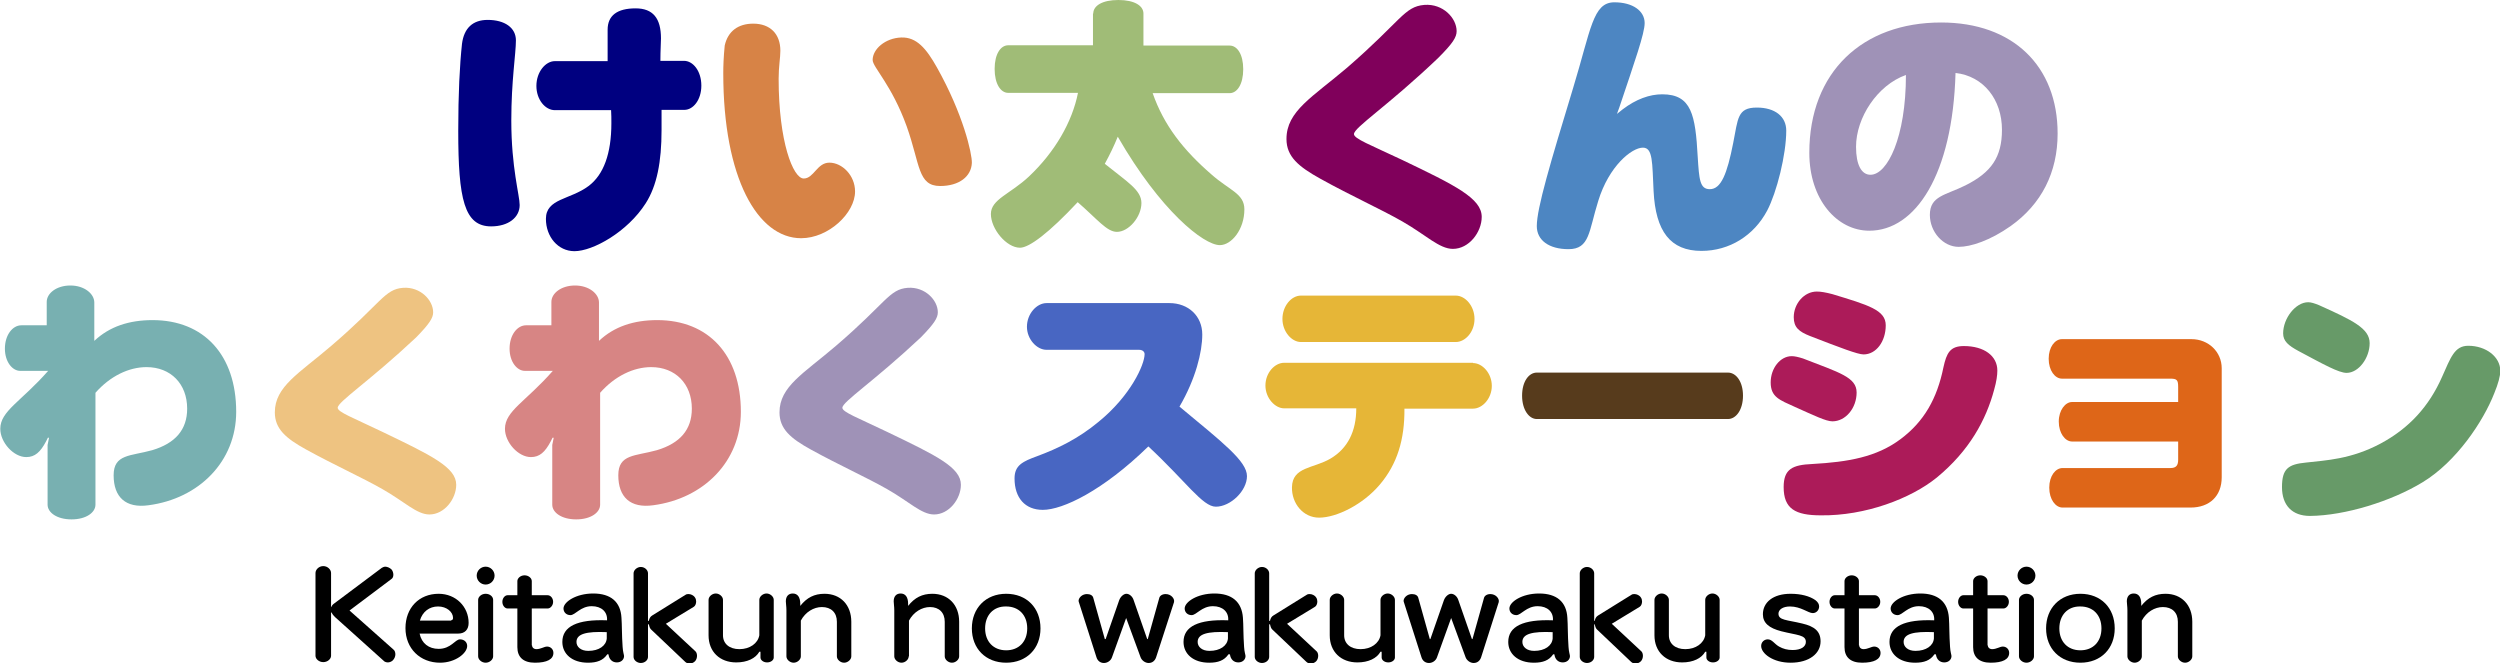 <?xml version="1.0" encoding="utf-8"?>
<!-- Generator: Adobe Illustrator 26.0.3, SVG Export Plug-In . SVG Version: 6.00 Build 0)  -->
<svg version="1.1" id="レイヤー_1" xmlns="http://www.w3.org/2000/svg" xmlns:xlink="http://www.w3.org/1999/xlink" x="0px"
	 y="0px" viewBox="0 0 866.9 229.9" style="enable-background:new 0 0 866.9 229.9;" xml:space="preserve">
<style type="text/css">
	.st0{fill:#000080;}
	.st1{fill:#D78346;}
	.st2{fill:#A0BC77;}
	.st3{fill:#80005B;}
	.st4{fill:#4D86C2;}
	.st5{fill:#9F92B7;}
	.st6{fill:#78B0B1;}
	.st7{fill:#EEC381;}
	.st8{fill:#D78584;}
	.st9{fill:#4866C2;}
	.st10{fill:#E6B637;}
	.st11{fill:#573B1C;}
	.st12{fill:#AC1B59;}
	.st13{fill:#DE6618;}
	.st14{fill:#679A68;}
</style>
<g>
	<g>
		<path class="st0" d="M169.1,6.9c5.9,0,9.8,2.7,9.8,7.1c0,4.6-1.6,14-1.6,27.8c0,16.4,2.9,25.9,2.9,29.3c0,4.3-3.9,7.4-9.9,7.4
			c-9.3,0-11.4-9.4-11.4-33.1c0-12.8,0.5-22.8,1.3-30.2C160.9,9.7,164,6.9,169.1,6.9z M237.2,21.1c3.1,0,6,3.5,6,8.6
			c0,4.9-2.8,8.4-5.9,8.4h-7.9v7c0,11-1.6,19.3-5.5,25.4c-6.3,9.9-18.3,16.6-24.7,16.6c-5.7,0-9.9-5-9.9-11.2
			c0-7.1,8.4-6.6,14.8-11.4c5.2-3.9,7.9-11.2,7.9-21.8c0-1.5,0-3-0.1-4.5h-19.5c-3.3,0-6.4-3.6-6.4-8.4c0-4.9,3.2-8.6,6.4-8.6h18.3
			V10.3c0-4.9,3.3-7.4,9.7-7.4c6,0,8.8,3.4,8.8,10.4c0,1.5-0.2,4-0.2,7.8H237.2z"/>
		<path class="st1" d="M261.2,8.2c5.8,0,9.4,3.5,9.4,9.4c0,2.4-0.6,5.5-0.6,9.7c0,21.8,5,34.6,8.7,34.6c3.5,0,4.6-5.5,8.9-5.5
			c4.4,0,8.9,4.4,8.9,10c0,7.5-9.2,16.2-18.7,16.2c-15.1,0-27-20.9-27-57.2c0-2.4,0.1-5.6,0.5-9.6C252.4,10.8,256,8.2,261.2,8.2z
			 M337,56.5c-0.2,4.7-4.4,8-11,8c-7.8,0-6.9-7.5-11.6-20.7c-5.2-14.4-11.8-20.5-11.8-23c0-3.8,4.4-7.6,9.9-7.8
			c5.3-0.2,8.7,3.8,12.4,10.4C334,39.6,337.1,53.3,337,56.5z"/>
		<path class="st2" d="M379.1,4.7c0-2.7,3.1-4.7,8.7-4.7c5.6,0,8.7,2,8.7,4.7v11.1h29.9c2.6,0,4.7,3,4.7,8.2c0,5.2-2.1,8.3-4.7,8.3
			h-26.7c3.9,11.2,10.7,19.8,20.4,28.2c6.2,5.5,11.4,6.6,11.4,12.1c0,7-4.5,12.4-8.5,12.4c-5.6,0-20.6-11.9-35.4-37.6
			c-1.3,3.2-2.8,6.3-4.5,9.4c7.8,6.3,12.7,9.1,12.7,13.6c0,4.8-4.4,10-8.5,10c-3.5,0-6.8-4.4-13.6-10.3c-9.9,10.6-16.8,15.8-20,15.8
			c-4.7,0-10.1-6.5-10.1-11.7c0-5.1,6.7-6.9,13.2-13c9-8.5,15-18.9,17-29h-24.2c-2.6,0-4.7-3.1-4.7-8.3c0-5.2,2.1-8.2,4.7-8.2h29.4
			V4.7z"/>
		<path class="st3" d="M469.5,46.5c0,1.6,5.6,3.7,16.6,8.9c18.6,8.9,27.7,13.4,27.7,19.8c0,5.3-4.4,11.1-10,11.1
			c-4.7,0-9.3-4.8-17.5-9.5c-7.7-4.4-17.6-8.8-28.4-14.8c-7.6-4.2-11.8-7.7-11.8-13.8c0-9.7,9-14.5,21.1-24.8
			C486,7.1,486.9,2.3,493.9,1.7c6.5-0.5,11.2,4.6,11.2,9.1c0,2.1-1.3,4.2-6.4,9.3C481.3,36.7,469.5,44.2,469.5,46.5z"/>
		<path class="st4" d="M562.7,37.9c4.6-3.5,9.3-5.2,13.7-5.2c10.2,0,11.5,7.2,12.3,21.7c0.5,7.8,0.7,11.2,4.2,11.2
			c3.9,0,6-5.3,8.1-16c1.7-8.5,1.4-12.3,8.2-12.3c6.3,0,10.2,3.1,10.2,8c0,8.3-3.3,21.4-6.6,27.7c-4.6,8.7-13.1,14-22.8,14
			c-10.8,0-15.9-6.8-16.6-20.7c-0.5-9.9-0.2-15.1-3.7-15.1c-3.9,0-11.8,6.4-15.5,18.5c-3.3,10.5-2.9,16.7-10.3,16.7
			c-6.8,0-11-3.1-11-8c0-6.2,4.7-21.9,12.6-47.9c6.2-20.3,6.8-29.7,14.3-29.7c6.4,0,10.5,3,10.5,7.2c0,3.6-3.4,13.2-8.8,29.3
			l-0.8,2.2L562.7,37.9z"/>
		<path class="st5" d="M648.2,80c-11.2,0-20.8-10.8-20.8-27c0-28.1,18.5-45.2,45.7-45.2c24.9,0,40.4,15.1,40.4,38.5
			c0,13.5-5.6,24.5-16.3,32.1c-7.1,5-13.8,7.2-18,7.2c-5.4,0-10-5.2-10-11.1c0-6.6,5.5-6.8,12.3-10.2c9-4.5,12.7-9.8,12.7-19.3
			c0-10.5-6.4-18.6-16.1-19.7C677.1,60.6,664.2,80,648.2,80z M643.6,50.9c0,6.3,1.9,9.7,5,9.7c5.9,0,12.3-13,12.3-34.6
			C651,29.5,643.6,40.8,643.6,50.9z"/>
		<path class="st6" d="M17,151.8h-0.4l-0.6,1.2c-2,3.8-3.9,5.5-6.9,5.5c-4.4,0-9-5.1-9-9.8c0-6.2,7.2-9.4,16.6-20.1H7
			c-2.7,0-5.3-3.1-5.3-7.7c0-4.8,2.7-8.1,5.7-8.1h8.8v-8.1c0-3,3.4-5.7,8.2-5.7c4.9,0,8.3,2.9,8.3,5.9v13.3c5.3-5,12.1-7.2,20.2-7.2
			c17.8,0,29,12.1,29,31.8c0,17.2-12.9,30.1-30.4,32.4c-7.9,1.1-12.1-2.8-12.1-10.4c0-7.4,5.9-6.6,13.4-8.7
			c8-2.4,12.1-7.1,12.1-14.4c0-8.6-5.7-14.4-14.1-14.4c-6.1,0-12.6,3.1-17.7,8.9v38.8c0,2.7-3.2,5.1-8.3,5.1c-5.1,0-8.3-2.4-8.3-5.1
			v-20.7L17,151.8z"/>
		<path class="st7" d="M117.1,141.4c0,1.5,5.2,3.4,15.4,8.3c17.3,8.3,25.7,12.4,25.7,18.4c0,4.9-4.1,10.3-9.3,10.3
			c-4.4,0-8.7-4.5-16.3-8.8c-7.2-4.1-16.4-8.2-26.4-13.7c-7.1-3.9-10.9-7.2-10.9-12.9c0-9,8.4-13.5,19.6-23.1
			c17.5-15,18.4-19.6,24.9-20.1c6-0.4,10.4,4.3,10.4,8.5c0,1.9-1.2,3.9-5.9,8.7C128,132.3,117.1,139.3,117.1,141.4z"/>
		<path class="st8" d="M192,151.8h-0.4l-0.6,1.2c-2,3.8-3.9,5.5-6.9,5.5c-4.4,0-9-5.1-9-9.8c0-6.2,7.2-9.4,16.6-20.1H182
			c-2.7,0-5.3-3.1-5.3-7.7c0-4.8,2.7-8.1,5.7-8.1h8.8v-8.1c0-3,3.4-5.7,8.2-5.7c4.9,0,8.3,2.9,8.3,5.9v13.3c5.3-5,12.1-7.2,20.2-7.2
			c17.8,0,29,12.1,29,31.8c0,17.2-12.9,30.1-30.4,32.4c-7.9,1.1-12.1-2.8-12.1-10.4c0-7.4,5.9-6.6,13.4-8.7
			c8-2.4,12.1-7.1,12.1-14.4c0-8.6-5.7-14.4-14.1-14.4c-6.1,0-12.6,3.1-17.7,8.9v38.8c0,2.7-3.2,5.1-8.3,5.1c-5.1,0-8.3-2.4-8.3-5.1
			v-20.7L192,151.8z"/>
		<path class="st5" d="M292.1,141.4c0,1.5,5.2,3.4,15.4,8.3c17.3,8.3,25.7,12.4,25.7,18.4c0,4.9-4.1,10.3-9.3,10.3
			c-4.4,0-8.7-4.5-16.3-8.8c-7.2-4.1-16.4-8.2-26.4-13.7c-7.1-3.9-10.9-7.2-10.9-12.9c0-9,8.4-13.5,19.6-23.1
			c17.5-15,18.4-19.6,24.9-20.1c6-0.4,10.4,4.3,10.4,8.5c0,1.9-1.2,3.9-5.9,8.7C303,132.3,292.1,139.3,292.1,141.4z"/>
		<path class="st9" d="M405.5,105.1c6.6,0,11.4,4.5,11.4,10.9c0,6.1-2.3,15.4-7.9,25c14.9,12.4,23.4,18.9,23.4,24.1
			c0,5.1-5.7,10.6-10.8,10.6c-4.6,0-10.3-8.7-23.4-20.9c-15.8,15.4-29.7,22-36.6,22c-6.1,0-9.8-4.1-9.8-10.9c0-4.6,2.9-5.9,7.8-7.7
			c7.3-2.7,14.3-6.1,21.3-11.9c11.2-9.1,16-19.9,16-23.5c0-0.9-0.8-1.5-1.9-1.5h-32.1c-3.4,0-6.8-3.7-6.8-8c0-4.5,3.4-8.2,6.8-8.2
			H405.5z"/>
		<path class="st10" d="M510.8,125.9c3.2,0,6.5,3.5,6.5,7.9c0,4.3-3.2,7.9-6.5,7.9H487c0.1,10.7-2.5,19.2-8.5,26.3
			c-5.8,6.9-15,11.5-21.1,11.5c-5.5,0-9.5-4.9-9.4-10.5c0.1-7.2,7.5-6.5,13.4-10c5.9-3.5,8.9-9.4,8.9-17.4h-25
			c-3.2,0-6.5-3.6-6.5-7.9c0-4.4,3.2-7.9,6.5-7.9H510.8z M451.1,118.6c-3.2,0-6.4-3.6-6.4-8c0-4.5,3.1-8.1,6.4-8.1h53.7
			c3.3,0,6.5,3.6,6.5,8.1c0,4.5-3.2,8-6.5,8H451.1z"/>
		<path class="st11" d="M599.2,129.2c2.8,0,5.2,3.1,5.2,8c0,4.9-2.4,8.1-5.2,8.1h-66.3c-2.7,0-5.1-3.2-5.1-8.1c0-5,2.4-8,5.1-8
			H599.2z"/>
		<path class="st12" d="M643.8,136.1c0,5.4-3.8,10-8.4,10c-2.2,0-6.3-2-13-5c-5.3-2.4-8.4-3.4-8.4-8.5c0-4.9,3.3-9.1,7.3-9.1
			c1,0,2.3,0.3,3.9,0.8C637.8,129.2,643.8,130.8,643.8,136.1z M671.6,165.6c-9,7.3-24.8,13.3-40.2,13.1c-8.9,0-12.9-2.3-12.9-9.8
			c0-6.3,3.1-7.7,9.9-8c12.5-0.7,22.3-2.4,30.6-8.6c8.2-6.1,12.7-14.1,14.9-24.9c1.1-5,2.3-7.4,7.1-7.4c7,0,11.6,3.4,11.6,8.5
			c0,1.6-0.3,3.8-1.1,6.6C688.7,145.6,682.9,156.3,671.6,165.6z M653.9,112.8c0,5.6-3.3,10.1-7.7,10.1c-2,0-8-2.3-18.6-6.4
			c-3.8-1.5-5.6-3-5.6-6.5c0-4.7,3.6-8.9,8-8.9c1.4,0,3.1,0.3,5.4,0.9C647.9,105.8,653.9,107.5,653.9,112.8z"/>
		<path class="st13" d="M718.5,153.1c-2.4,0-4.6-2.9-4.6-6.9c0-4,2.3-6.8,4.6-6.8h36.8v-5.2c0-2.4-0.4-2.9-2.7-2.9H715
			c-2.4,0-4.6-2.8-4.6-6.9c0-4.1,2.2-6.8,4.6-6.8h44.9c5.9,0,10.5,4.4,10.5,10.1v37.8c0,6.5-4.2,10.5-10.8,10.5h-44.4
			c-2.4,0-4.6-2.8-4.6-6.9c0-4.1,2.2-6.8,4.6-6.8h37.4c2,0,2.7-0.9,2.7-2.9v-6.3H718.5z"/>
		<path class="st14" d="M840.1,167.2c-10.8,6.6-26.9,11.6-39.1,11.7c-6.2,0-9.7-3.7-9.7-10c0-6.4,2.2-7.9,8.3-8.5
			c6.9-0.8,15.6-1.1,25.9-6.6c9.9-5.3,16.8-12.9,21.3-23.1c3-6.7,4.3-10.8,9.1-10.8c6.1,0,11.1,3.8,11.1,8.7c0,1.8-0.7,4.4-2.1,7.8
			C861.1,146.1,851.8,160.1,840.1,167.2z M821.7,119c0,5.1-3.8,10.3-8,10.3c-2.7,0-7.9-2.9-16.7-7.6c-3.5-1.9-5.3-3.4-5.3-6.1
			c0-5.2,4.3-10.8,8.7-10.8c1,0,2.2,0.4,3.7,1C815.9,111.1,821.7,113.9,821.7,119z"/>
	</g>
</g>
<g>
	<path d="M114.9,210.6c0.1-0.5,0.4-0.9,0.8-1.2l16.7-12.5c0.3-0.2,0.8-0.4,1.2-0.4c0.7,0,1.6,0.4,2.2,1c0.4,0.5,0.6,1.2,0.6,1.8
		c0,0.6-0.2,1.2-0.7,1.5l-14.5,10.9l15.3,13.6c0.4,0.3,0.6,1,0.6,1.6c0,0.7-0.3,1.5-0.9,2.1c-0.4,0.4-1.1,0.7-1.7,0.7
		c-0.5,0-1.2-0.2-1.5-0.6l-16.8-15.1c-0.5-0.5-0.9-0.9-1.2-1.6h-0.2v15c0,1.1-1.2,2.2-2.7,2.2c-1.5,0-2.7-1.1-2.7-2.2v-28.7
		c0-1.2,1.2-2.4,2.7-2.4c1.5,0,2.7,1.2,2.7,2.4v11.7H114.9z"/>
	<path d="M145.5,219.7c0.7,3.4,3.2,5.3,6.6,5.3c4.3,0,5.7-3.3,7.4-3.3c1.5,0,2.5,1,2.5,2.3c0,2.5-4.1,5.8-9.4,5.8
		c-6.9,0-12-4.9-12-12c0-7,4.7-11.9,11.5-11.9c6,0,10.4,4.5,10.4,10.1c0,2.3-1.3,3.7-3.6,3.7H145.5z M156.4,215.1
		c0.4,0,0.7-0.3,0.7-0.8c0-2.1-2.2-4-5.2-4c-3,0-5.4,1.8-6.3,4.9H156.4z"/>
	<path d="M171.5,199.6c0,1.7-1.4,3.1-3.1,3.1c-1.7,0-3.1-1.4-3.1-3.1s1.4-3.1,3.1-3.1C170.1,196.5,171.5,197.9,171.5,199.6z
		 M171,227.6c0,1.1-1.2,2.2-2.6,2.2c-1.4,0-2.6-1.1-2.6-2.2V208c0-1,1.1-2.1,2.6-2.1c1.5,0,2.6,1,2.6,2.1V227.6z"/>
	<path d="M184.5,223.8c0,0.7,0.6,1.3,1.5,1.3c1.5,0,2.7-0.9,3.7-0.9c1.2,0,2.2,0.9,2.2,2.2c0,2.2-2.2,3.4-6.4,3.4
		c-4,0-6.1-1.9-6.1-5.4V211h-3.4c-0.9,0-1.8-1-1.8-2.3c0-1.3,0.9-2.3,1.8-2.3h3.4v-4.9c0-1,1.1-2,2.5-2c1.4,0,2.5,1,2.5,2v4.9h5.5
		c1,0,1.9,1,1.9,2.3c0,1.2-0.9,2.3-1.9,2.3h-5.5V223.8z"/>
	<path d="M210.5,227c-1.4,2-3.5,2.8-6.6,2.8c-5.6,0-8.9-3.1-8.9-7.2c0-5.4,5.2-7.9,15.5-7.5c0.2-2.9-1.9-4.9-5.3-4.9
		c-3.9,0-5.7,3.1-7.4,3.1c-1.4,0-2.4-1-2.4-2.3c0-2.3,4.4-5.2,10.3-5.2c6.1,0,9.5,2.9,9.8,8.4c0.2,2.6,0.1,5.9,0.4,10.1
		c0.1,1.8,0.5,2.8,0.5,3.2c0,1.2-1,2.2-2.5,2.2c-1.6,0-2.7-1.1-2.9-2.8H210.5z M210.4,219.2c-7.1-0.3-10.5,0.6-10.5,3.4
		c0,1.7,1.5,3.1,4.1,3.1c3.7,0,6.2-1.8,6.4-4.3V219.2z"/>
	<path d="M225,215.2c0.2-0.8,0.5-1.4,1.2-1.8l11.6-7.2c0.3-0.2,0.7-0.2,1-0.2c0.7,0,1.7,0.4,2.2,1.2c0.3,0.4,0.4,1,0.4,1.4
		c0,0.7-0.3,1.5-0.8,1.8l-9.7,5.9l10.3,9.6c0.3,0.3,0.5,0.9,0.5,1.5c0,0.6-0.2,1.4-0.7,1.9c-0.5,0.5-1.2,0.8-1.9,0.8
		c-0.5,0-1.1-0.2-1.5-0.6l-11.7-11.1c-0.5-0.4-0.7-1-0.9-1.9h-0.3v11.3c0,1.1-1.1,2.1-2.5,2.1c-1.3,0-2.5-1-2.5-2.1v-29
		c0-1.1,1.2-2.2,2.5-2.2c1.4,0,2.5,1.1,2.5,2.2v16.5H225z"/>
	<path d="M263.3,226c-1.3,2.3-4.2,3.7-8,3.7c-5.7,0-9.6-3.7-9.6-9.4v-12.3c0-1.1,1.2-2.2,2.5-2.2c1.3,0,2.5,1.1,2.5,2.2v12.3
		c0,2.9,2.2,4.8,5.7,4.8c3.6,0,6.4-2,6.9-4.8v-12.3c0-1.1,1.2-2.2,2.5-2.2c1.3,0,2.5,1.1,2.5,2.2v20c0,0.9-1,1.7-2.3,1.7
		c-1.3,0-2.3-0.8-2.3-1.7v-2H263.3z"/>
	<path d="M277.7,227.6c0,1.1-1.2,2.2-2.5,2.2c-1.3,0-2.5-1.1-2.5-2.2v-16c0-1.3-0.2-2.3-0.2-3.1c0-1.7,0.9-2.7,2.4-2.7
		c1.7,0,2.6,1.3,2.6,3.6v0.7c2.3-2.9,4.9-4.2,8.4-4.2c5.6,0,9.3,3.9,9.3,9.7v12c0,1.1-1.2,2.2-2.5,2.2c-1.3,0-2.5-1.1-2.5-2.2v-12
		c0-3.2-2-5.1-5.2-5.1c-2.8,0-5.7,1.7-7.3,4.7V227.6z"/>
	<path d="M315.1,227.6c0,1.1-1.2,2.2-2.5,2.2c-1.3,0-2.5-1.1-2.5-2.2v-16c0-1.3-0.2-2.3-0.2-3.1c0-1.7,0.9-2.7,2.4-2.7
		c1.7,0,2.6,1.3,2.6,3.6v0.7c2.3-2.9,4.9-4.2,8.4-4.2c5.6,0,9.3,3.9,9.3,9.7v12c0,1.1-1.2,2.2-2.5,2.2s-2.5-1.1-2.5-2.2v-12
		c0-3.2-2-5.1-5.1-5.1c-2.8,0-5.7,1.7-7.3,4.7V227.6z"/>
	<path d="M360.8,217.9c0,7-4.8,11.9-11.9,11.9c-7.1,0-11.9-4.9-11.9-11.9c0-7,4.8-12,11.9-12C356,205.9,360.8,210.8,360.8,217.9z
		 M341.6,217.9c0,4.6,2.9,7.6,7.3,7.6c4.4,0,7.3-3,7.3-7.6c0-4.6-2.9-7.6-7.3-7.6C344.5,210.2,341.6,213.3,341.6,217.9z"/>
	<path d="M383.4,221.6l4.7-13.5c0.5-1.3,1.6-2.2,2.5-2.2c1,0,2.1,0.9,2.5,2.2l4.7,13.5h0.2l4-14.3c0.2-0.7,1-1.3,2.2-1.3
		c1.9,0,3.2,1.6,2.9,2.8l-6.2,19.1c-0.4,1.2-1.3,2-2.6,2c-1.2,0-2.4-0.9-2.8-2l-5-13.6l-4.9,13.6c-0.4,1.2-1.6,2-2.8,2
		c-1.2,0-2.2-0.7-2.6-2l-6.1-19.1c0-0.1-0.1-0.3-0.1-0.4c0-1.1,1.2-2.4,2.9-2.4c1.2,0,2,0.5,2.2,1.3l4,14.3H383.4z"/>
	<path d="M425.9,227c-1.4,2-3.5,2.8-6.6,2.8c-5.6,0-8.9-3.1-8.9-7.2c0-5.4,5.2-7.9,15.5-7.5c0.2-2.9-1.9-4.9-5.3-4.9
		c-3.9,0-5.7,3.1-7.4,3.1c-1.4,0-2.4-1-2.4-2.3c0-2.3,4.4-5.2,10.3-5.2c6.1,0,9.5,2.9,9.9,8.4c0.2,2.6,0.1,5.9,0.4,10.1
		c0.1,1.8,0.5,2.8,0.5,3.2c0,1.2-1,2.2-2.5,2.2c-1.6,0-2.7-1.1-2.9-2.8H425.9z M425.8,219.2c-7.1-0.3-10.5,0.6-10.5,3.4
		c0,1.7,1.5,3.1,4.1,3.1c3.7,0,6.2-1.8,6.4-4.3V219.2z"/>
	<path d="M440.4,215.2c0.2-0.8,0.5-1.4,1.2-1.8l11.6-7.2c0.3-0.2,0.7-0.2,1-0.2c0.7,0,1.7,0.4,2.2,1.2c0.3,0.4,0.4,1,0.4,1.4
		c0,0.7-0.3,1.5-0.8,1.8l-9.7,5.9l10.3,9.6c0.3,0.3,0.5,0.9,0.5,1.5c0,0.6-0.2,1.4-0.7,1.9c-0.5,0.5-1.2,0.8-1.9,0.8
		c-0.5,0-1.1-0.2-1.5-0.6l-11.7-11.1c-0.5-0.4-0.7-1-0.9-1.9h-0.3v11.3c0,1.1-1.1,2.1-2.5,2.1c-1.3,0-2.5-1-2.5-2.1v-29
		c0-1.1,1.2-2.2,2.5-2.2c1.4,0,2.5,1.1,2.5,2.2v16.5H440.4z"/>
	<path d="M478.7,226c-1.3,2.3-4.2,3.7-8,3.7c-5.7,0-9.6-3.7-9.6-9.4v-12.3c0-1.1,1.2-2.2,2.5-2.2c1.3,0,2.5,1.1,2.5,2.2v12.3
		c0,2.9,2.2,4.8,5.7,4.8c3.6,0,6.4-2,6.9-4.8v-12.3c0-1.1,1.2-2.2,2.5-2.2c1.3,0,2.5,1.1,2.5,2.2v20c0,0.9-1,1.7-2.3,1.7
		c-1.3,0-2.3-0.8-2.3-1.7v-2H478.7z"/>
	<path d="M496,221.6l4.7-13.5c0.5-1.3,1.6-2.2,2.5-2.2c1,0,2.1,0.9,2.5,2.2l4.7,13.5h0.2l4-14.3c0.2-0.7,1-1.3,2.2-1.3
		c1.9,0,3.2,1.6,2.9,2.8l-6.1,19.1c-0.4,1.2-1.3,2-2.6,2c-1.2,0-2.4-0.9-2.8-2l-5-13.6l-4.9,13.6c-0.4,1.2-1.6,2-2.8,2
		c-1.2,0-2.2-0.7-2.6-2l-6.1-19.1c0-0.1-0.1-0.3-0.1-0.4c0-1.1,1.2-2.4,2.9-2.4c1.2,0,2,0.5,2.2,1.3l4,14.3H496z"/>
	<path d="M538.5,227c-1.4,2-3.5,2.8-6.6,2.8c-5.6,0-8.9-3.1-8.9-7.2c0-5.4,5.2-7.9,15.5-7.5c0.2-2.9-1.9-4.9-5.3-4.9
		c-3.9,0-5.7,3.1-7.4,3.1c-1.4,0-2.4-1-2.4-2.3c0-2.3,4.4-5.2,10.3-5.2c6.1,0,9.5,2.9,9.8,8.4c0.2,2.6,0.1,5.9,0.4,10.1
		c0.1,1.8,0.5,2.8,0.5,3.2c0,1.2-1,2.2-2.5,2.2c-1.6,0-2.7-1.1-2.9-2.8H538.5z M538.4,219.2c-7.1-0.3-10.5,0.6-10.5,3.4
		c0,1.7,1.5,3.1,4.1,3.1c3.7,0,6.2-1.8,6.4-4.3V219.2z"/>
	<path d="M553,215.2c0.2-0.8,0.5-1.4,1.2-1.8l11.6-7.2c0.3-0.2,0.7-0.2,1-0.2c0.7,0,1.7,0.4,2.2,1.2c0.3,0.4,0.4,1,0.4,1.4
		c0,0.7-0.3,1.5-0.8,1.8l-9.7,5.9l10.3,9.6c0.3,0.3,0.5,0.9,0.5,1.5c0,0.6-0.2,1.4-0.7,1.9c-0.5,0.5-1.2,0.8-1.9,0.8
		c-0.5,0-1.1-0.2-1.5-0.6l-11.7-11.1c-0.5-0.4-0.7-1-0.9-1.9h-0.2v11.3c0,1.1-1.1,2.1-2.5,2.1c-1.3,0-2.5-1-2.5-2.1v-29
		c0-1.1,1.2-2.2,2.5-2.2c1.4,0,2.5,1.1,2.5,2.2v16.5H553z"/>
	<path d="M591.3,226c-1.3,2.3-4.2,3.7-8,3.7c-5.7,0-9.6-3.7-9.6-9.4v-12.3c0-1.1,1.2-2.2,2.5-2.2c1.3,0,2.5,1.1,2.5,2.2v12.3
		c0,2.9,2.2,4.8,5.7,4.8c3.6,0,6.4-2,6.9-4.8v-12.3c0-1.1,1.2-2.2,2.5-2.2c1.3,0,2.5,1.1,2.5,2.2v20c0,0.9-1,1.7-2.3,1.7
		c-1.3,0-2.3-0.8-2.3-1.7v-2H591.3z"/>
	<path d="M630.8,210.3c0,1.3-1,2.3-2.2,2.3c-1.6,0-4.1-2.3-7.9-2.3c-2.5,0-4,1.1-4,2.5c0,2.3,2.8,2.1,8.2,3.4c4.3,1,6.4,2.7,6.4,6.2
		c0,4.2-3.9,7.4-10.4,7.4c-6.1,0-10.2-3.2-10.2-5.8c0-1.3,1-2.3,2.3-2.3c1.5,0,2.3,1.6,3.9,2.5c1.4,0.8,2.9,1.2,4.7,1.2
		c3,0,4.6-1.2,4.6-2.8c0-2.5-3-2.3-8.5-3.7c-4.3-1.1-6.4-2.9-6.4-5.9c0-4.1,3.5-7.1,9.6-7.1c3.6,0,6.6,0.8,8.6,2.2
		C630.4,208.8,630.8,209.5,630.8,210.3z"/>
	<path d="M644.7,223.8c0,0.7,0.6,1.3,1.5,1.3c1.5,0,2.7-0.9,3.7-0.9c1.2,0,2.2,0.9,2.2,2.2c0,2.2-2.2,3.4-6.4,3.4
		c-4,0-6.1-1.9-6.1-5.4V211h-3.4c-0.9,0-1.8-1-1.8-2.3c0-1.3,0.9-2.3,1.8-2.3h3.4v-4.9c0-1,1.1-2,2.5-2c1.4,0,2.5,1,2.5,2v4.9h5.5
		c1,0,1.9,1,1.9,2.3c0,1.2-0.9,2.3-1.9,2.3h-5.5V223.8z"/>
	<path d="M670.7,227c-1.4,2-3.5,2.8-6.6,2.8c-5.6,0-8.9-3.1-8.9-7.2c0-5.4,5.2-7.9,15.5-7.5c0.2-2.9-1.9-4.9-5.3-4.9
		c-3.9,0-5.7,3.1-7.4,3.1c-1.4,0-2.4-1-2.4-2.3c0-2.3,4.4-5.2,10.3-5.2c6.1,0,9.5,2.9,9.9,8.4c0.2,2.6,0.1,5.9,0.4,10.1
		c0.1,1.8,0.5,2.8,0.5,3.2c0,1.2-1,2.2-2.5,2.2c-1.6,0-2.7-1.1-2.9-2.8H670.7z M670.6,219.2c-7.1-0.3-10.5,0.6-10.5,3.4
		c0,1.7,1.5,3.1,4.1,3.1c3.7,0,6.2-1.8,6.4-4.3V219.2z"/>
	<path d="M689.3,223.8c0,0.7,0.6,1.3,1.5,1.3c1.5,0,2.7-0.9,3.7-0.9c1.2,0,2.2,0.9,2.2,2.2c0,2.2-2.2,3.4-6.4,3.4
		c-4,0-6.1-1.9-6.1-5.4V211h-3.4c-0.9,0-1.8-1-1.8-2.3c0-1.3,0.9-2.3,1.8-2.3h3.4v-4.9c0-1,1.1-2,2.5-2c1.4,0,2.5,1,2.5,2v4.9h5.5
		c1,0,1.9,1,1.9,2.3c0,1.2-0.9,2.3-1.9,2.3h-5.5V223.8z"/>
	<path d="M705.8,199.6c0,1.7-1.4,3.1-3.1,3.1c-1.7,0-3.1-1.4-3.1-3.1s1.4-3.1,3.1-3.1C704.4,196.5,705.8,197.9,705.8,199.6z
		 M705.3,227.6c0,1.1-1.2,2.2-2.6,2.2s-2.6-1.1-2.6-2.2V208c0-1,1.1-2.1,2.6-2.1s2.6,1,2.6,2.1V227.6z"/>
	<path d="M733.3,217.9c0,7-4.8,11.9-11.9,11.9c-7.1,0-11.9-4.9-11.9-11.9c0-7,4.8-12,11.9-12C728.5,205.9,733.3,210.8,733.3,217.9z
		 M714.1,217.9c0,4.6,2.9,7.6,7.3,7.6c4.4,0,7.3-3,7.3-7.6c0-4.6-2.9-7.6-7.3-7.6C717,210.2,714.1,213.3,714.1,217.9z"/>
	<path d="M742.7,227.6c0,1.1-1.2,2.2-2.5,2.2c-1.3,0-2.5-1.1-2.5-2.2v-16c0-1.3-0.2-2.3-0.2-3.1c0-1.7,0.9-2.7,2.4-2.7
		c1.7,0,2.6,1.3,2.6,3.6v0.7c2.3-2.9,4.9-4.2,8.4-4.2c5.6,0,9.3,3.9,9.3,9.7v12c0,1.1-1.2,2.2-2.5,2.2c-1.3,0-2.5-1.1-2.5-2.2v-12
		c0-3.2-2-5.1-5.2-5.1c-2.8,0-5.7,1.7-7.3,4.7V227.6z"/>
</g>
</svg>
